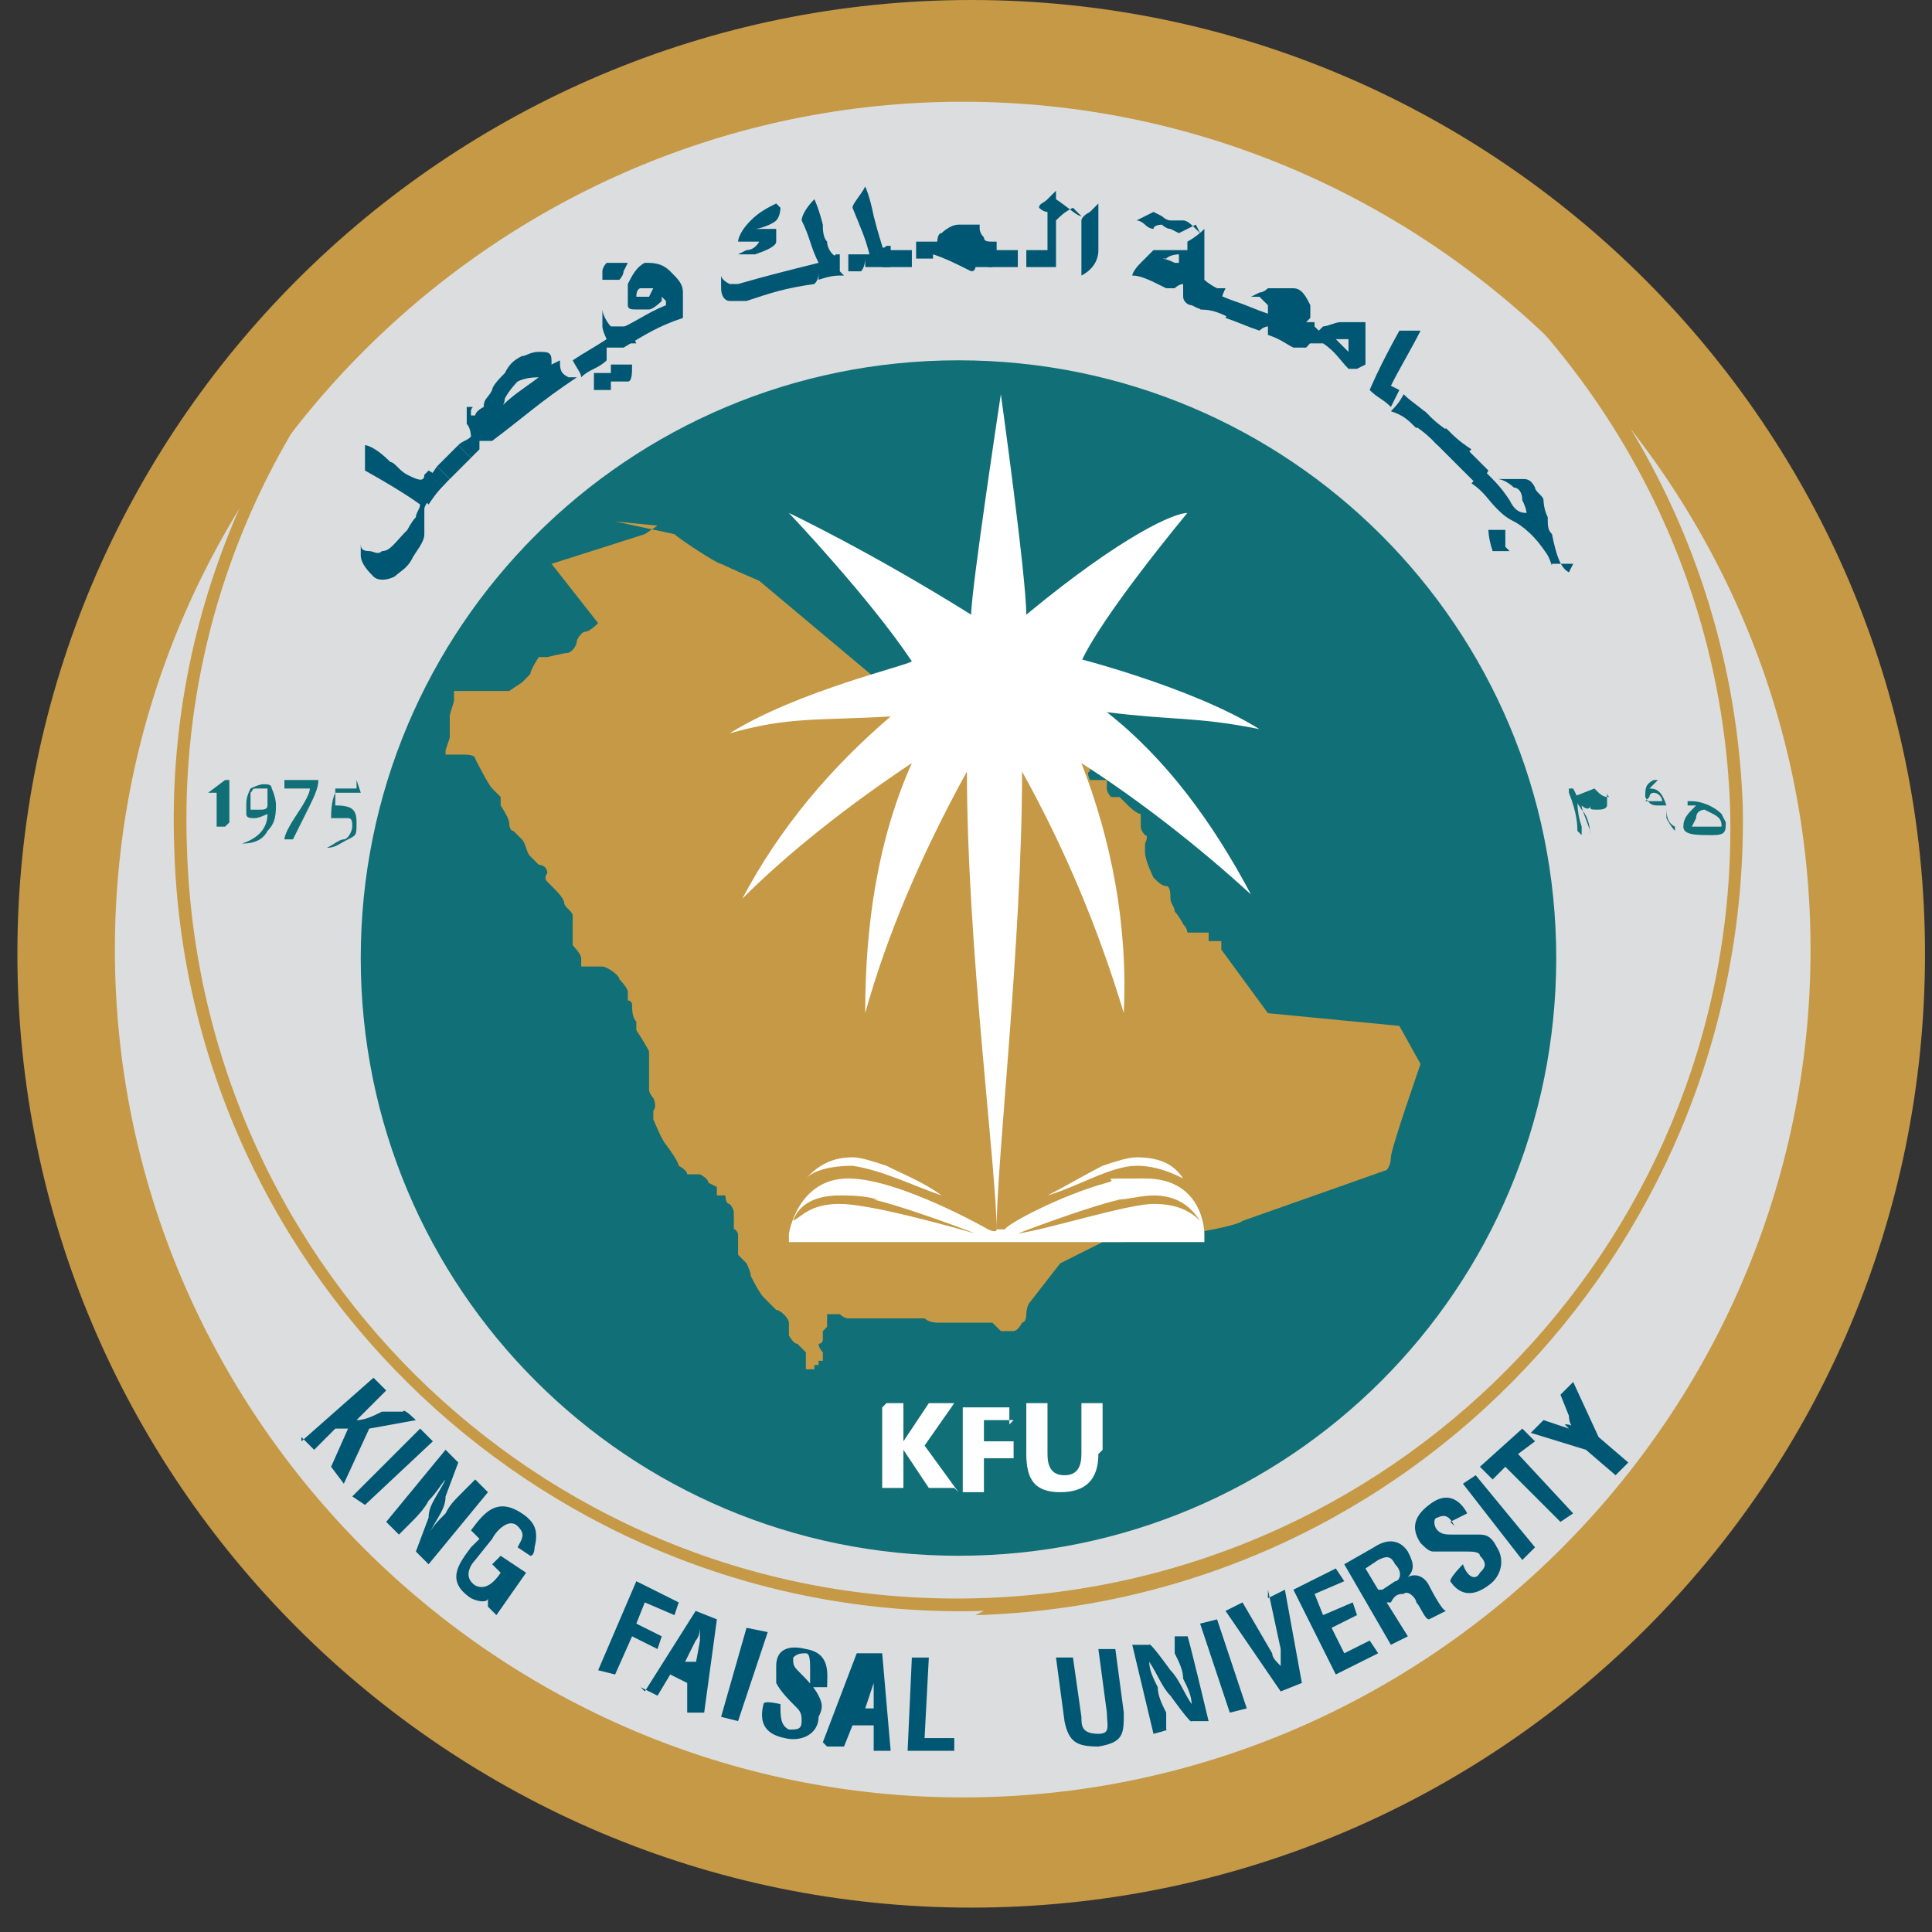 <svg xmlns="http://www.w3.org/2000/svg" width="50" height="50" viewBox="0 0 50 50" fill="none"><rect x="0" y="0" width="50" height="50" fill="#333333" stroke="none"/><path d="M25.134 30.718C25.354 30.609 25.683 30.499 25.902 30.499C26.451 30.499 26.78 30.718 26.89 30.938C26.67 30.828 26.341 30.609 25.902 30.718C25.244 30.718 24.476 31.157 23.818 31.377C24.147 31.157 24.695 30.938 25.134 30.718Z" fill="white"></path><path d="M20.198 30.719C20.636 30.938 21.075 31.158 21.514 31.377C20.856 31.158 20.088 30.719 19.43 30.719C18.881 30.719 18.552 30.828 18.442 30.938C18.552 30.719 18.881 30.39 19.43 30.499C19.649 30.499 19.868 30.499 20.198 30.719Z" fill="white"></path><path d="M49.819 24.685C49.819 38.398 38.739 49.369 25.135 49.369C11.531 49.369 0.45 38.289 0.45 24.685C0.45 11.081 11.531 0 25.135 0C38.739 0 49.819 11.081 49.819 24.685Z" fill="#C59945"></path><path d="M46.857 24.575C46.857 36.643 36.983 46.517 24.915 46.517C12.847 46.517 2.973 36.643 2.973 24.575C2.973 12.507 12.847 2.633 24.915 2.633C36.983 2.633 46.857 12.507 46.857 24.575Z" fill="#DCDDDE"></path><path d="M40.275 24.794C40.275 33.352 33.363 40.263 24.805 40.263C16.248 40.263 9.336 33.352 9.336 24.794C9.336 16.237 16.248 9.325 24.805 9.325C33.363 9.325 40.275 16.237 40.275 24.794Z" fill="#116F77"></path><path d="M25.464 41.69C14.274 42.019 4.838 33.133 4.509 21.942C4.29 15.908 6.813 10.203 11.202 6.254L11.421 6.473C7.033 10.423 4.619 16.018 4.838 21.942C5.168 33.023 14.383 41.69 25.354 41.361C36.435 41.032 45.102 31.816 44.773 20.845C44.553 14.921 41.701 9.435 36.874 5.705L37.093 5.376C42.03 9.216 44.882 14.811 45.102 20.845C45.321 32.035 36.544 41.47 25.244 41.8" fill="#C59945"></path><path d="M7.801 37.301L9.666 35.656L9.995 35.985L9.227 36.753C9.446 36.753 9.666 36.643 9.885 36.533H10.434C10.434 36.423 10.763 36.753 10.763 36.753L9.556 36.972L8.898 38.398L8.569 37.959L9.008 36.972H8.678L8.13 37.521L7.801 37.191V37.301Z" fill="#005773"></path><path d="M9.117 38.727L10.873 36.972L11.202 37.301L9.446 38.947L9.117 38.727Z" fill="#005773"></path><path d="M12.299 38.288L12.628 38.618L11.092 40.483L10.763 40.154L11.092 39.276C11.092 38.947 11.312 38.727 11.531 38.288C11.421 38.398 11.312 38.618 11.092 38.837C10.982 39.056 10.763 39.276 10.653 39.386L10.324 39.715L9.995 39.386L11.531 37.52L11.86 37.85L11.531 38.727C11.531 39.056 11.312 39.276 11.092 39.715C11.202 39.495 11.312 39.386 11.531 39.166C11.641 38.947 11.751 38.837 11.97 38.618L12.299 38.288Z" fill="#005773"></path><path d="M12.189 39.605C12.518 39.166 12.847 38.728 13.506 39.166C13.835 39.386 13.944 39.605 13.835 40.044C13.835 40.044 13.835 40.264 13.725 40.264L13.396 40.044C13.506 39.825 13.615 39.715 13.396 39.495C13.177 39.276 12.847 39.605 12.738 39.825L12.299 40.373C12.189 40.483 11.97 40.812 12.299 41.031C12.518 41.141 12.738 41.032 12.957 40.702L12.738 40.483L12.957 40.264L13.615 40.702L12.847 41.799L12.628 41.58V41.361C12.628 41.47 12.409 41.47 12.189 41.361C11.531 40.922 11.86 40.483 12.189 40.044L12.409 39.825L12.189 39.605Z" fill="#005773"></path><path d="M15.48 43.226L16.468 40.922L17.565 41.47L17.455 41.8L16.687 41.47L16.468 42.019L17.126 42.348L17.016 42.677L16.358 42.348L15.919 43.336L15.48 43.226Z" fill="#005773"></path><path d="M16.688 43.774L18.004 41.69L18.553 41.909L18.224 44.323H17.785C17.785 44.213 17.785 43.555 17.785 43.555L17.346 43.335L17.017 43.884L16.578 43.664L16.688 43.774ZM17.675 43.006H18.004C18.004 43.116 18.114 42.458 18.114 42.458C18.114 42.348 18.114 42.238 18.114 42.129C18.114 42.129 18.114 42.348 18.004 42.458L17.675 43.116V43.006Z" fill="#005773"></path><path d="M18.662 44.432L19.32 42.128L19.869 42.238L19.101 44.542L18.662 44.432Z" fill="#005773"></path><path d="M20.966 43.226C20.966 43.006 20.966 42.787 20.856 42.787C20.746 42.787 20.637 42.787 20.527 42.897C20.527 43.116 20.527 43.116 20.746 43.335C20.856 43.445 21.076 43.664 21.185 43.884C21.295 44.103 21.295 44.213 21.185 44.432C21.185 44.871 20.746 45.091 20.308 44.981C19.759 44.871 19.649 44.542 19.759 44.103C19.759 43.993 20.198 44.103 20.198 44.103C20.198 44.432 20.198 44.652 20.417 44.761C20.637 44.761 20.746 44.761 20.746 44.542C20.746 44.432 20.746 44.323 20.637 44.213C20.417 43.993 20.198 43.774 20.088 43.555C20.088 43.445 20.088 43.335 20.088 43.116C20.088 42.677 20.417 42.567 20.856 42.677C21.514 42.787 21.405 43.335 21.405 43.664H20.966V43.226Z" fill="#005773"></path><path d="M21.295 45.09L22.172 42.787H22.831L23.05 45.31H22.611V44.652H22.063L21.843 45.2H21.404L21.295 45.09ZM22.172 44.213H22.611V43.555V43.116C22.611 43.116 22.611 43.116 22.611 43.225C22.611 43.335 22.611 43.445 22.611 43.555L22.392 44.213H22.172Z" fill="#005773"></path><path d="M23.489 45.31L23.599 42.897H24.038L23.928 44.981H24.696V45.31H23.489Z" fill="#005773"></path><path d="M28.426 42.677H28.865L29.084 44.323C29.084 44.871 29.084 45.091 28.426 45.2C27.878 45.2 27.658 45.091 27.549 44.542L27.329 42.896H27.768L27.987 44.432C27.987 44.652 27.987 44.871 28.426 44.871C28.755 44.871 28.646 44.652 28.646 44.323L28.426 42.677Z" fill="#005773"></path><path d="M30.291 42.348H30.73C30.73 42.238 31.278 44.542 31.278 44.542H30.839C30.839 44.652 30.291 43.884 30.291 43.884C30.071 43.664 29.962 43.335 29.742 43.006C29.742 43.226 29.852 43.445 29.962 43.664C29.962 43.884 30.071 44.103 30.181 44.323V44.762C30.291 44.762 29.852 44.871 29.852 44.871L29.303 42.568H29.742C29.742 42.458 30.291 43.226 30.291 43.226C30.51 43.445 30.62 43.774 30.839 44.103C30.839 43.884 30.73 43.664 30.62 43.445C30.62 43.226 30.51 43.006 30.401 42.787V42.348H30.291Z" fill="#005773"></path><path d="M31.827 44.323L31.059 42.019L31.498 41.909L32.266 44.213L31.827 44.323Z" fill="#005773"></path><path d="M32.814 41.361L33.253 41.141L33.692 43.555L33.144 43.774L31.717 41.69L32.156 41.47L32.924 42.787C32.924 42.897 33.034 43.006 33.144 43.116V43.335C33.144 43.335 33.144 43.226 33.144 43.116C33.144 43.006 33.144 42.897 33.144 42.677L32.814 41.141V41.361Z" fill="#005773"></path><path d="M34.57 43.335L33.473 41.141L34.57 40.592L34.79 40.921L34.022 41.251L34.241 41.799L35.009 41.47L35.119 41.799L34.461 42.128L34.79 42.786L35.448 42.457L35.667 42.786L34.57 43.335Z" fill="#005773"></path><path d="M35.886 41.47L36.435 42.348L35.996 42.567L34.789 40.483L35.557 40.044C35.886 39.824 36.215 39.824 36.435 40.154C36.544 40.373 36.654 40.592 36.435 40.812C36.654 40.702 36.873 40.812 36.983 41.031C36.983 41.031 37.312 41.689 37.422 41.689L36.983 41.909C36.873 41.909 36.764 41.58 36.654 41.47C36.654 41.36 36.435 41.141 36.325 41.251C36.215 41.251 36.106 41.251 35.996 41.47H35.886ZM35.776 41.141L36.106 40.922C36.215 40.922 36.325 40.702 36.106 40.483C35.996 40.263 35.886 40.263 35.667 40.373L35.338 40.592L35.667 41.141H35.776Z" fill="#005773"></path><path d="M37.642 39.495C37.532 39.276 37.422 39.166 37.203 39.276C37.093 39.276 37.093 39.495 37.203 39.605C37.312 39.715 37.422 39.715 37.642 39.715C37.861 39.715 38.19 39.715 38.3 39.715C38.519 39.715 38.629 39.825 38.739 40.044C38.958 40.373 38.849 40.812 38.519 41.031C38.081 41.36 37.751 41.251 37.532 40.922C37.532 40.812 37.861 40.483 37.861 40.483C37.971 40.812 38.19 40.922 38.3 40.702C38.41 40.593 38.519 40.483 38.3 40.263C38.3 40.154 38.081 40.154 37.971 40.154C37.642 40.154 37.313 40.154 37.093 40.154C36.983 40.154 36.874 40.044 36.764 39.934C36.545 39.605 36.545 39.276 36.983 38.947C37.532 38.508 37.861 38.947 37.971 39.166L37.532 39.386L37.642 39.495Z" fill="#005773"></path><path d="M39.397 40.373L37.861 38.399L38.191 38.179L39.726 40.044L39.397 40.373Z" fill="#005773"></path><path d="M38.3 37.96L39.397 36.972L39.726 37.301L39.287 37.63L40.713 39.166L40.384 39.386L38.958 37.96L38.629 38.289L38.3 37.96Z" fill="#005773"></path><path d="M40.494 36.862C40.604 36.862 40.714 36.862 40.824 37.082C40.714 36.972 40.604 36.862 40.604 36.643L40.385 36.094L40.714 35.765L41.372 37.191L42.14 37.85L41.811 38.179L41.043 37.52L39.617 37.082L39.946 36.752L40.604 36.972L40.494 36.862Z" fill="#005773"></path><path d="M37.202 11.519C36.983 11.3 36.873 11.19 36.544 10.971C36.654 10.861 36.763 10.751 36.873 10.642C37.093 10.861 37.202 10.971 37.531 11.19C37.422 11.3 37.312 11.41 37.202 11.519Z" fill="#005773"></path><path d="M38.191 12.507C37.971 12.288 37.861 12.178 37.642 11.959C37.752 11.849 37.861 11.739 37.971 11.629C38.191 11.849 38.3 11.959 38.52 12.178C38.41 12.397 38.3 12.397 38.191 12.507Z" fill="#005773"></path><path d="M12.189 11.849C11.97 12.068 11.86 12.178 11.641 12.397L11.312 12.068C11.531 11.849 11.641 11.739 11.86 11.52C11.97 11.629 12.079 11.739 12.189 11.849Z" fill="#005773"></path><path d="M11.201 12.836C10.982 13.056 10.982 13.165 10.982 13.165C10.982 13.385 10.982 13.604 10.982 13.823C10.982 14.043 10.763 14.262 10.653 14.482C10.543 14.701 10.324 14.811 10.214 14.921C9.995 15.03 9.775 15.03 9.666 14.921C9.556 14.811 9.336 14.591 9.336 14.372C9.336 14.153 9.336 13.933 9.336 13.823C9.336 13.823 9.336 13.933 9.336 14.043C9.336 14.153 9.336 14.262 9.556 14.262C9.666 14.262 9.775 14.372 9.885 14.262C10.104 14.262 10.214 14.043 10.543 13.714C10.543 13.714 10.653 13.494 10.763 13.385C10.763 13.275 10.872 13.165 10.872 13.056C10.872 13.056 10.434 12.726 9.446 12.178C9.446 12.068 9.446 11.849 9.446 11.52C9.446 11.52 9.666 11.52 10.104 11.958C10.214 11.958 10.324 12.178 10.543 12.287C10.763 12.397 10.982 12.507 10.982 12.287C10.982 12.287 10.982 12.287 11.092 12.178C11.311 12.287 11.311 12.397 11.531 12.507" fill="#005773"></path><path d="M11.64 12.397C11.421 12.617 11.311 12.726 11.092 13.056C10.982 12.946 10.872 12.836 10.763 12.726C10.982 12.507 11.092 12.397 11.311 12.068C11.421 12.178 11.531 12.287 11.64 12.397Z" fill="#005773"></path><path d="M14.931 9.764C13.944 10.422 13.615 10.752 12.737 11.41C12.737 11.41 12.518 11.41 12.408 11.41C12.408 11.41 12.408 11.52 12.408 11.629C12.408 11.629 12.298 11.739 12.188 11.849C12.079 11.739 11.969 11.629 11.859 11.52C11.969 11.41 12.079 11.41 12.188 11.3C12.188 11.3 12.188 11.081 12.079 10.971C12.079 10.971 12.079 10.752 12.079 10.532C12.079 10.532 12.079 10.532 12.188 10.532C12.298 10.532 12.188 10.532 12.188 10.642V10.752C12.188 10.752 12.188 10.752 12.298 10.752C12.298 10.752 12.298 10.642 12.518 10.532C12.518 10.313 12.627 10.313 12.737 10.093C12.737 9.984 12.956 9.764 13.066 9.655C13.176 9.435 13.286 9.325 13.505 9.216C13.615 9.216 13.724 9.106 13.944 9.106C14.163 9.106 14.273 9.106 14.273 9.325C14.273 9.325 14.273 9.325 14.273 9.435C14.273 9.435 14.273 9.435 14.492 9.325C14.492 9.545 14.492 9.655 14.712 9.764M14.054 9.764C13.834 9.764 13.615 9.764 13.395 9.874C13.395 9.874 13.176 10.093 13.066 10.313C13.066 10.313 13.066 10.532 12.847 10.642C13.286 10.203 13.505 10.093 13.944 9.764" fill="#005773"></path><path d="M16.358 8.886C16.248 8.886 16.139 8.886 16.139 8.996C15.919 8.996 15.809 8.996 15.7 8.996C15.7 8.996 15.7 9.216 15.7 9.325C15.48 9.545 15.261 9.545 15.041 9.764C15.041 9.654 14.932 9.545 14.822 9.325C15.151 9.106 15.371 8.996 15.7 8.777C15.7 8.777 15.59 8.557 15.59 8.448C15.59 8.448 15.59 8.338 15.59 8.228C15.59 8.118 15.59 8.009 15.59 8.009C15.59 8.118 15.7 8.338 15.809 8.448C15.809 8.448 15.809 8.448 15.919 8.448C16.029 8.448 16.029 8.448 16.139 8.448C16.248 8.448 16.139 8.448 16.248 8.448C16.358 8.557 16.358 8.667 16.468 8.886M16.358 9.435C16.358 9.654 16.358 9.874 16.248 9.874C16.139 9.874 16.029 9.874 15.809 9.874V10.093C15.809 10.093 15.7 10.093 15.59 10.093H15.371C15.371 10.093 15.371 9.874 15.371 9.654H15.59C15.7 9.654 15.809 9.654 15.809 9.654C15.809 9.654 15.809 9.654 15.809 9.545V9.435H16.248" fill="#005773"></path><path d="M17.674 7.57C17.674 7.57 17.674 7.68 17.674 7.899C17.674 8.119 17.674 8.228 17.674 8.228C17.016 8.448 16.687 8.667 16.138 8.996L15.919 8.557C16.468 8.338 16.687 8.119 17.235 7.899C17.235 7.899 17.235 7.899 17.235 7.789L17.126 7.68V7.789C17.126 7.789 16.906 8.009 16.797 8.009C16.687 8.009 16.577 8.009 16.468 8.009C16.358 8.009 16.248 8.009 16.248 7.899C16.248 7.789 16.248 7.68 16.248 7.351C16.358 7.131 16.468 6.912 16.687 6.802C16.906 6.802 17.126 6.802 17.345 7.021C17.565 7.241 17.674 7.351 17.674 7.57ZM16.248 6.802C16.248 6.802 16.248 6.802 16.138 7.021C16.138 7.131 16.029 7.241 16.029 7.241H15.809C15.7 7.241 15.59 7.241 15.59 7.241C15.59 7.241 15.59 7.241 15.59 7.021C15.59 6.912 15.7 6.802 15.7 6.802C15.7 6.802 15.7 6.802 15.919 6.802C16.138 6.802 16.138 6.802 16.138 6.802M16.906 7.46C16.797 7.46 16.687 7.46 16.577 7.46C16.577 7.46 16.468 7.46 16.468 7.68H16.687C16.687 7.68 16.687 7.68 16.797 7.68" fill="#005773"></path><path d="M21.844 7.131C21.624 7.131 21.515 7.131 21.185 7.241C21.185 7.241 21.185 7.131 21.185 7.021C21.185 7.131 21.185 7.241 21.076 7.35C20.308 7.46 19.979 7.57 19.32 7.789C19.101 7.789 18.991 7.789 18.881 7.789C18.772 7.789 18.662 7.68 18.662 7.46C18.662 7.46 18.662 7.241 18.662 7.131C18.662 7.021 18.662 6.912 18.662 6.802C18.662 6.802 18.662 6.912 18.662 7.021C18.662 7.131 18.662 7.131 18.662 7.131C18.662 7.131 18.662 7.241 18.881 7.35H19.101C19.869 7.131 20.308 7.021 21.185 6.802C20.966 6.363 20.966 6.144 20.747 5.705C20.747 5.595 20.856 5.376 21.076 5.156C21.076 5.156 21.185 5.376 21.295 5.815C21.295 5.924 21.295 6.144 21.405 6.253C21.405 6.473 21.624 6.692 21.624 6.582C21.624 6.582 21.624 6.582 21.734 6.582C21.734 6.802 21.734 6.912 21.734 7.021M20.198 5.376C20.198 5.376 20.198 5.595 20.088 5.705C19.979 5.815 19.649 5.924 19.54 5.924C19.54 5.924 19.649 5.924 19.869 5.924C19.979 5.924 20.088 5.924 20.088 5.924C20.088 5.924 20.088 6.144 20.088 6.253C20.088 6.363 19.869 6.473 19.54 6.582C19.54 6.582 19.43 6.582 19.32 6.582C19.211 6.582 19.101 6.582 19.101 6.582C19.101 6.582 19.101 6.582 19.32 6.473C19.54 6.473 19.649 6.253 19.649 6.253C19.649 6.253 19.43 6.253 19.32 6.253C19.211 6.253 19.101 6.253 19.101 6.253C19.101 6.253 19.101 6.034 19.43 5.705C19.649 5.485 19.869 5.376 20.088 5.266" fill="#005773"></path><path d="M22.941 6.912C22.722 6.912 22.612 6.912 22.502 6.912C22.502 6.912 22.502 6.912 22.392 6.912C22.392 6.912 22.392 6.802 22.392 6.692C22.392 6.692 22.392 6.912 22.283 7.021C22.173 7.021 22.063 7.021 21.954 7.021C21.954 6.802 21.954 6.802 21.954 6.582C22.173 6.582 22.283 6.582 22.502 6.582C22.392 6.144 22.283 5.924 22.063 5.376C22.063 5.266 22.283 5.047 22.392 4.827C22.392 4.827 22.502 5.047 22.612 5.595C22.722 6.034 22.831 6.363 22.831 6.363C22.831 6.363 22.831 6.473 22.941 6.363H23.051C23.051 6.582 23.051 6.692 23.051 6.912" fill="#005773"></path><path d="M23.599 6.912C23.27 6.912 23.16 6.912 22.831 6.912V6.473C23.05 6.473 23.27 6.473 23.599 6.473C23.599 6.692 23.599 6.802 23.599 6.912Z" fill="#005773"></path><path d="M25.683 6.912H25.244C25.244 6.912 25.244 7.021 25.135 7.021C24.696 6.802 24.477 6.692 24.147 6.582C24.147 6.582 24.147 6.582 24.147 6.692C24.147 6.692 24.147 6.692 23.928 6.692C23.709 6.692 23.818 6.692 23.709 6.692C23.709 6.473 23.709 6.363 23.709 6.253C23.928 6.253 24.038 6.253 24.257 6.253C24.257 6.253 24.257 6.034 24.367 6.034C24.367 6.034 24.586 5.814 24.806 5.814C25.025 5.814 25.135 5.814 25.244 5.814C25.354 5.814 25.354 5.814 25.354 5.814C25.354 5.814 25.354 5.814 25.354 5.924C25.354 5.924 25.354 6.034 25.464 6.144C25.464 6.253 25.573 6.253 25.683 6.253H25.793C25.793 6.473 25.793 6.473 25.793 6.692M24.915 6.363C24.915 6.144 24.915 6.144 24.915 6.144C24.806 6.144 24.696 6.144 24.696 6.144C24.696 6.144 24.696 6.144 24.806 6.144H25.025" fill="#005773"></path><path d="M26.341 6.912C26.012 6.912 25.902 6.912 25.573 6.912C25.573 6.692 25.573 6.583 25.573 6.473C25.902 6.473 26.012 6.473 26.341 6.473C26.341 6.692 26.341 6.802 26.341 6.912Z" fill="#005773"></path><path d="M27.768 5.376C27.548 5.486 27.438 5.595 27.329 5.705V6.363C27.329 6.363 27.329 6.583 27.329 6.692C27.329 6.692 27.329 6.802 27.329 6.912H27.219C27 6.912 26.89 6.912 26.561 6.912C26.561 6.692 26.561 6.583 26.561 6.473C26.78 6.473 26.89 6.473 27.109 6.473C27.109 6.473 27.109 6.254 27.109 5.924C27.109 5.705 27.109 5.705 27.109 5.486C27.109 5.486 27 5.486 26.89 5.376C26.89 5.266 27 5.266 27.109 5.156C27.219 5.047 27.329 4.937 27.329 4.937C27.329 5.047 27.329 5.156 27.329 5.156C27.658 5.376 27.877 5.595 27.987 5.595" fill="#005773"></path><path d="M28.426 6.473C28.426 6.802 28.207 7.021 27.987 7.131V5.705C27.987 5.705 27.987 5.595 28.207 5.486C28.316 5.376 28.426 5.266 28.426 5.266V5.705C28.426 6.034 28.426 6.363 28.426 6.583" fill="#005773"></path><path d="M30.949 5.814C30.73 5.924 30.51 6.034 30.51 6.034C30.51 6.034 30.51 6.034 30.291 5.924C30.181 5.924 30.071 5.814 30.071 5.814C30.071 5.814 29.852 5.814 29.852 5.924C29.852 5.924 29.742 5.924 29.633 5.814C29.633 5.814 29.523 5.705 29.413 5.705C29.413 5.705 29.633 5.595 29.852 5.485C29.852 5.485 29.852 5.485 30.071 5.595C30.071 5.595 30.181 5.705 30.291 5.705C30.401 5.705 30.291 5.705 30.401 5.705C30.401 5.705 30.51 5.705 30.62 5.705C30.73 5.705 30.839 5.814 31.059 6.034M31.278 8.009C31.059 8.009 31.059 8.009 30.839 7.899C30.73 7.899 30.62 7.789 30.62 7.68C30.62 7.68 30.62 7.57 30.62 7.35C30.62 7.35 30.51 7.35 30.401 7.46C30.401 7.46 30.291 7.46 30.181 7.46C29.742 7.241 29.523 7.131 29.303 7.131C29.303 7.131 29.303 7.021 29.523 6.802C29.633 6.692 29.742 6.582 29.852 6.473C29.852 6.473 30.071 6.473 30.291 6.473C30.51 6.473 30.62 6.473 30.73 6.473V6.253C30.73 6.253 30.949 6.144 31.169 5.924C31.169 5.924 31.169 6.253 31.169 6.582C31.169 7.021 31.169 7.241 31.169 7.241C31.169 7.241 31.278 7.35 31.498 7.46C31.498 7.46 31.498 7.46 31.717 7.46C31.607 7.68 31.607 7.789 31.498 8.009M30.51 7.021V6.582C30.51 6.582 30.291 6.582 30.181 6.692C30.181 6.692 30.181 6.692 30.071 6.692C30.071 6.692 30.181 6.692 30.401 6.802C30.51 6.802 30.62 6.802 30.62 6.802" fill="#005773"></path><path d="M31.827 8.228C31.608 8.118 31.388 8.009 31.059 8.009C31.059 7.789 31.059 7.789 31.169 7.57C31.498 7.57 31.608 7.68 31.937 7.789C31.937 8.009 31.937 8.009 31.827 8.228Z" fill="#005773"></path><path d="M33.473 8.996C33.253 8.886 33.144 8.777 32.814 8.667C32.814 8.667 32.814 8.557 32.814 8.448C32.814 8.448 32.705 8.448 32.595 8.557C32.266 8.448 32.046 8.338 31.717 8.228L31.937 7.789C32.266 7.899 32.485 8.009 32.814 8.118C32.814 8.118 32.814 8.009 32.814 7.899C32.814 7.899 32.705 7.789 32.595 7.68C32.595 7.68 32.485 7.68 32.376 7.68C32.376 7.68 32.376 7.68 32.595 7.57C32.705 7.57 32.814 7.46 32.814 7.46H33.034C33.144 7.46 33.253 7.46 33.473 7.46C33.692 7.46 33.802 7.68 33.911 7.899C33.911 8.009 33.911 8.118 33.911 8.228C33.911 8.228 33.911 8.228 33.802 8.338H33.692H34.021C34.021 8.667 34.021 8.777 33.802 8.996" fill="#005773"></path><path d="M35.338 9.435C35.338 9.435 35.338 9.435 35.118 9.545C35.009 9.545 34.899 9.545 34.899 9.545C34.68 9.325 34.57 9.106 34.241 8.886C34.241 8.886 34.241 8.886 34.021 8.886C33.912 8.886 33.802 8.886 33.802 8.886C33.692 8.886 33.692 8.886 33.583 8.777L33.802 8.338C33.912 8.338 34.021 8.448 34.131 8.557C34.131 8.557 34.131 8.557 34.241 8.448C34.35 8.448 34.57 8.338 34.68 8.338C34.789 8.338 34.899 8.338 35.009 8.338C35.009 8.338 35.009 8.338 35.118 8.338H35.338C35.338 8.338 35.338 8.338 35.338 8.448C35.338 8.557 35.338 8.557 35.338 8.667C35.338 8.777 35.338 8.886 35.338 8.996C35.338 9.106 35.338 9.216 35.338 9.216M34.899 8.996C34.899 8.886 34.899 8.777 34.899 8.777C34.899 8.777 34.68 8.777 34.57 8.777C34.68 8.886 34.789 8.996 34.899 9.106" fill="#005773"></path><path d="M35.996 10.532C35.776 10.313 35.667 10.313 35.447 10.094C35.447 10.094 35.667 9.545 36.215 8.558C36.215 8.558 36.435 8.558 36.764 8.558C36.544 8.996 36.215 9.545 35.996 9.984C35.996 9.984 35.996 9.984 36.215 10.094L35.996 10.532Z" fill="#005773"></path><path d="M36.654 11.081C36.435 10.861 36.325 10.752 35.996 10.642C36.106 10.532 36.215 10.422 36.325 10.203C36.545 10.422 36.764 10.532 36.983 10.752C36.874 10.861 36.764 10.971 36.654 11.081Z" fill="#005773"></path><path d="M37.641 11.958C37.422 11.739 37.312 11.629 37.093 11.41C37.203 11.3 37.312 11.19 37.422 11.081C37.641 11.3 37.751 11.41 38.08 11.629C37.861 11.848 37.861 11.848 37.751 11.958" fill="#005773"></path><path d="M40.714 14.591C40.604 14.591 40.385 14.591 40.165 14.591C40.165 14.701 40.165 14.591 40.055 14.372C39.836 14.043 39.726 13.933 39.617 13.823C39.617 13.823 39.397 13.604 39.178 13.494C38.958 13.384 38.849 13.275 38.739 13.165C38.519 12.946 38.41 12.726 38.081 12.507C38.19 12.397 38.3 12.287 38.41 12.178C38.739 12.507 38.849 12.617 39.068 12.946C39.178 13.165 39.287 13.275 39.507 13.275C39.507 13.275 39.507 13.165 39.397 12.946C39.397 12.726 39.287 12.617 39.178 12.617C39.178 12.617 38.958 12.397 38.739 12.397C38.739 12.397 38.739 12.397 38.958 12.397C39.068 12.397 39.178 12.397 39.397 12.397C39.507 12.397 39.617 12.397 39.726 12.617C39.726 12.726 39.946 12.836 39.946 12.946C39.946 12.946 39.946 13.165 40.055 13.384C40.055 13.604 40.055 13.714 40.165 13.823C40.275 14.372 40.385 14.701 40.604 14.811M39.068 14.262C39.068 14.262 39.068 14.262 38.849 14.262C38.629 14.262 38.629 14.262 38.629 14.262C38.519 13.933 38.519 13.714 38.519 13.714C38.519 13.714 38.519 13.714 38.739 13.714C38.849 13.714 38.958 13.714 38.958 13.714C38.958 13.714 38.958 13.714 38.958 13.933C38.958 14.152 38.958 14.152 38.958 14.152" fill="#005773"></path><path d="M17.016 13.604L16.687 13.824L14.274 14.592L15.48 16.128C15.48 16.128 15.261 16.347 15.151 16.347C15.041 16.347 14.932 16.567 14.932 16.567C14.932 16.567 14.932 16.786 14.712 16.896C14.603 16.896 14.164 17.005 14.164 17.005H13.944C13.944 17.005 13.725 17.334 13.725 17.444L13.506 17.664L13.176 17.883H11.75C11.75 17.773 11.75 17.883 11.75 18.102C11.75 18.212 11.64 18.431 11.64 18.541C11.64 18.651 11.64 18.98 11.64 19.09L11.531 19.419V19.529C11.531 19.529 11.86 19.529 11.97 19.529C12.079 19.529 12.299 19.529 12.299 19.638C12.299 19.638 12.628 20.297 12.738 20.406L12.957 20.626C12.957 20.626 12.957 20.735 12.957 20.845C12.957 20.845 13.176 21.174 13.176 21.284C13.176 21.284 13.176 21.503 13.286 21.503C13.286 21.503 13.396 21.613 13.506 21.723C13.615 21.833 13.615 22.052 13.725 22.162C13.725 22.162 13.835 22.271 13.944 22.381C13.944 22.381 14.164 22.381 14.164 22.601C14.164 22.601 14.054 22.71 14.164 22.82C14.164 22.82 14.274 22.93 14.383 23.039C14.383 23.039 14.603 23.259 14.603 23.369C14.603 23.478 14.822 23.588 14.822 23.698C14.822 23.807 14.822 24.027 14.822 24.027C14.822 24.027 14.822 24.137 14.822 24.246C14.822 24.246 14.822 24.356 14.822 24.466C14.822 24.466 15.041 24.685 15.041 24.795C15.041 24.904 15.041 24.904 15.041 25.014C15.041 25.014 15.151 25.014 15.261 25.014C15.371 25.014 15.371 25.014 15.371 25.014C15.371 25.014 15.371 25.014 15.59 25.014C15.7 25.014 16.029 25.233 16.029 25.343C16.029 25.343 16.248 25.563 16.248 25.672V25.892C16.248 25.892 16.358 25.892 16.358 26.002C16.358 26.111 16.358 26.331 16.468 26.44V26.66C16.468 26.66 16.687 26.989 16.797 27.208C16.797 27.428 16.797 27.537 16.797 27.647C16.797 27.757 16.797 27.976 16.797 27.976C16.797 27.976 16.797 27.976 16.797 28.196C16.797 28.305 16.907 28.415 16.907 28.415C16.907 28.415 17.016 28.634 16.907 28.744C16.907 28.744 16.907 28.854 16.907 28.964C16.907 28.964 17.126 29.512 17.236 29.622C17.236 29.622 17.565 30.061 17.565 30.171C17.565 30.171 17.784 30.28 17.784 30.39C17.784 30.39 18.004 30.39 18.113 30.39C18.113 30.39 18.333 30.5 18.333 30.609L18.552 30.719V30.938C18.552 30.938 18.662 30.938 18.772 30.938C18.772 30.938 18.772 31.158 18.881 31.158C18.881 31.158 18.991 31.268 18.991 31.377C18.991 31.487 18.991 31.487 18.991 31.487C18.991 31.487 18.991 31.487 18.991 31.706C18.991 31.926 18.991 31.706 19.101 31.926C19.101 31.926 19.101 32.035 19.101 32.145C19.101 32.255 19.101 32.365 19.101 32.474C19.101 32.474 19.21 32.584 19.32 32.694C19.32 32.694 19.43 32.913 19.43 33.023C19.43 33.023 19.649 33.462 19.759 33.572C19.869 33.681 19.978 33.791 20.088 33.901C20.198 33.901 20.417 34.12 20.417 34.23C20.417 34.339 20.417 34.449 20.417 34.559C20.417 34.559 20.527 34.778 20.637 34.778L20.856 34.998C20.856 34.998 20.856 35.107 20.856 35.217V35.437H21.076V35.327H21.185V35.217H21.295C21.295 35.217 21.295 35.107 21.295 34.998C21.295 34.998 21.185 34.888 21.185 34.778C21.185 34.778 21.295 34.778 21.295 34.669C21.295 34.669 21.295 34.559 21.295 34.449C21.295 34.449 21.295 34.449 21.405 34.339C21.405 34.339 21.405 34.339 21.405 34.23C21.405 34.23 21.405 34.12 21.405 34.01C21.405 34.01 21.514 34.01 21.624 34.01C21.624 34.01 21.624 34.01 21.734 34.01C21.734 34.01 21.843 34.12 21.953 34.12C22.063 34.12 22.063 34.12 22.173 34.12C22.173 34.12 22.173 34.12 22.392 34.12H23.709C23.709 34.12 23.818 34.12 23.928 34.12C23.928 34.12 24.038 34.23 24.257 34.23C24.477 34.23 24.915 34.23 25.025 34.23C25.135 34.23 25.354 34.23 25.464 34.23C25.574 34.23 25.683 34.23 25.683 34.23L25.903 34.449C25.903 34.449 25.903 34.449 26.012 34.449C26.122 34.449 26.232 34.449 26.232 34.449C26.232 34.449 26.342 34.449 26.451 34.23C26.451 34.23 26.561 34.23 26.561 34.01C26.561 34.01 26.561 33.791 26.671 33.681L27.439 32.694L28.536 32.145C28.536 32.145 28.865 32.145 28.975 32.145C29.194 32.145 30.291 32.035 30.62 31.926C30.949 31.926 32.047 31.706 32.156 31.597L35.886 30.28C35.886 30.28 35.996 30.171 35.996 29.951C35.996 29.732 36.764 27.537 36.764 27.537L36.215 26.55L32.814 26.221L31.608 24.575V24.356C31.608 24.356 31.388 24.356 31.279 24.356C31.279 24.356 31.279 24.246 31.279 24.136C31.279 24.136 31.279 24.136 31.059 24.136C30.949 24.136 30.84 24.136 30.73 24.136C30.73 24.027 30.62 23.917 30.62 23.917C30.62 23.917 30.511 23.698 30.401 23.588C30.401 23.478 30.291 23.369 30.291 23.259C30.291 23.149 30.291 22.93 30.181 22.93C30.072 22.93 29.962 22.82 29.852 22.71C29.852 22.71 29.633 22.271 29.633 22.052C29.633 21.942 29.633 21.832 29.633 21.832C29.633 21.832 29.742 21.613 29.633 21.613C29.633 21.613 29.523 21.503 29.523 21.394C29.523 21.394 29.523 21.174 29.523 21.065C29.413 21.065 29.194 20.845 29.194 20.845L28.975 20.626C28.975 20.626 28.865 20.626 28.755 20.626C28.755 20.626 28.645 20.516 28.645 20.406C28.645 20.297 28.645 20.187 28.645 20.187C28.536 20.187 28.645 20.187 28.426 20.187C28.426 20.187 28.316 20.187 28.207 20.187C28.207 20.187 28.097 19.968 28.207 19.968C28.207 19.968 28.207 19.968 28.207 19.748C28.097 19.638 28.097 19.529 27.987 19.419L27.768 18.87H26.78L26.451 18.212L23.05 17.883L19.649 15.031C19.649 15.031 18.881 14.701 18.662 14.592C18.552 14.592 17.565 13.934 17.455 13.824L15.919 13.495" fill="#C59945"></path><path d="M31.169 31.925C31.169 31.925 31.169 30.499 29.633 30.499C28.097 30.499 29.084 30.499 28.645 30.609C27.438 30.938 26.012 31.706 26.012 31.816H25.793C25.793 31.925 25.573 31.816 25.573 31.816C25.573 31.816 23.269 30.499 21.953 30.499C20.636 30.499 20.417 31.925 20.417 31.925V32.145H31.169V31.925ZM22.611 31.048C23.16 31.157 24.696 31.706 25.244 31.925C24.476 31.706 22.502 31.157 21.733 31.157C20.966 31.157 20.746 31.486 20.527 31.596C20.636 31.267 20.966 30.938 21.733 30.938C21.953 30.938 22.392 30.938 22.721 31.048M28.865 31.048C29.194 31.048 29.523 30.938 29.852 30.938C30.51 30.938 30.839 31.267 31.059 31.596C30.839 31.377 30.51 31.157 29.852 31.157C29.194 31.157 27.109 31.816 26.341 31.925C26.89 31.706 28.426 31.157 28.974 31.048" fill="white"></path><path d="M40.713 20.406C40.713 20.406 40.713 20.406 40.823 20.625C40.823 20.845 40.823 21.064 40.933 21.393C40.933 21.613 40.933 21.613 40.933 21.613C40.933 21.613 40.933 21.613 40.823 21.503C40.823 21.393 40.823 21.064 40.603 20.515V20.406" fill="#116F77"></path><path d="M41.262 20.406C41.262 20.406 41.262 20.406 41.372 20.515C41.372 20.515 41.481 20.625 41.591 20.625C41.701 20.625 41.591 20.625 41.591 20.515C41.591 20.515 41.591 20.515 41.591 20.625V20.735C41.591 20.735 41.591 20.735 41.591 20.625C41.591 20.625 41.591 20.735 41.591 20.845C41.591 20.845 41.591 20.954 41.372 20.954C41.152 20.954 41.152 20.954 41.152 20.845C41.152 20.954 41.042 20.954 40.933 20.845C40.933 20.954 41.042 21.174 41.152 21.503C41.152 21.722 41.152 21.722 41.152 21.722C41.152 21.722 41.152 21.722 41.152 21.613C41.152 21.283 41.042 21.064 40.933 20.954L40.713 20.625" fill="#116F77"></path><path d="M42.688 20.406C42.908 20.406 43.018 20.516 43.127 20.845C43.127 21.064 43.127 21.284 43.347 21.393V21.503C43.347 21.503 43.237 21.393 43.127 21.174V20.845C43.018 20.845 42.908 20.845 42.908 20.845C42.798 20.845 42.689 20.845 42.579 20.625C42.579 20.406 42.579 20.296 42.798 20.186C42.798 20.186 42.798 20.186 42.908 20.186M42.579 20.735C42.579 20.735 42.579 20.735 42.798 20.735H43.018C43.018 20.625 42.908 20.516 42.798 20.516C42.798 20.516 42.688 20.516 42.688 20.625" fill="#116F77"></path><path d="M43.785 20.735C44.004 20.735 44.333 20.845 44.553 21.064L44.663 21.283C44.663 21.503 44.663 21.613 44.333 21.613C43.895 21.613 43.565 21.613 43.565 21.393C43.565 21.174 43.675 21.064 43.895 20.845C43.785 20.845 43.675 20.845 43.675 20.845C43.675 20.735 43.675 20.735 43.675 20.735M44.114 20.954C44.114 20.954 43.895 20.954 43.895 21.174L43.785 21.393C43.785 21.393 44.004 21.393 44.443 21.393C44.882 21.393 44.553 21.393 44.553 21.393C44.553 21.283 44.553 21.174 44.333 21.064" fill="#116F77"></path><path d="M5.826 21.393H5.607C5.607 21.284 5.607 21.064 5.607 20.954C5.607 20.735 5.607 20.625 5.607 20.516H5.387L5.826 20.186H5.936C5.936 20.406 5.936 20.625 5.936 20.845C5.936 21.064 5.936 21.174 5.936 21.284" fill="#116F77"></path><path d="M7.142 20.735C7.142 21.064 7.142 21.284 6.923 21.503C6.813 21.723 6.594 21.832 6.264 21.832C6.594 21.723 6.923 21.503 6.923 21.064C6.923 21.064 6.703 21.174 6.594 21.174C6.484 21.174 6.374 21.174 6.374 21.064V20.845C6.374 20.735 6.374 20.625 6.484 20.406C6.484 20.406 6.703 20.296 6.813 20.296C6.923 20.296 7.032 20.296 7.032 20.406C7.032 20.406 7.142 20.625 7.142 20.845M6.923 20.735C6.923 20.625 6.923 20.516 6.923 20.406C6.923 20.406 6.923 20.406 6.703 20.406C6.484 20.406 6.594 20.406 6.484 20.516C6.484 20.516 6.484 20.625 6.484 20.735C6.484 20.845 6.484 20.845 6.484 20.955C6.484 20.955 6.594 20.955 6.703 20.955C6.813 20.955 6.923 20.955 6.923 20.845V20.735Z" fill="#116F77"></path><path d="M8.239 20.186C8.239 20.406 8.129 20.625 7.91 21.064C7.69 21.503 7.581 21.723 7.581 21.723H7.361C7.361 21.613 7.471 21.393 7.69 21.064C7.91 20.735 8.02 20.516 8.02 20.406C7.91 20.406 7.69 20.406 7.361 20.406V20.186H8.239Z" fill="#116F77"></path><path d="M9.227 20.186V20.406C9.008 20.406 8.898 20.406 8.678 20.406C8.678 20.406 8.678 20.625 8.678 20.845C9.117 20.845 9.227 20.954 9.227 21.284C9.227 21.613 9.227 21.613 9.008 21.723C8.788 21.832 8.678 21.942 8.459 21.942C8.678 21.832 8.788 21.723 8.898 21.723C9.008 21.723 9.117 21.503 9.117 21.393C9.117 21.284 9.117 21.174 9.008 21.174C9.008 21.174 8.788 21.174 8.569 21.174C8.569 21.064 8.569 20.735 8.678 20.516H9.337L9.227 20.186Z" fill="#116F77"></path><path d="M27.767 17.005C27.767 17.005 30.839 17.773 32.594 18.87C30.949 18.541 30.4 18.651 28.645 18.431C30.181 19.638 31.387 21.284 32.375 23.149C31.058 21.942 29.522 20.735 27.986 19.748C28.755 21.723 29.193 23.917 29.084 26.221C28.425 24.026 27.548 21.942 26.451 19.967C26.451 24.356 25.792 30.061 25.792 31.816C25.792 30.28 25.024 24.465 25.024 19.967C23.817 22.162 22.94 24.246 22.391 26.221C22.391 23.917 22.72 21.723 23.598 19.748C21.953 20.845 20.416 22.052 19.21 23.259C20.197 21.393 21.514 19.858 23.05 18.541C21.184 18.651 20.416 18.541 18.881 18.98C20.636 17.883 23.488 17.224 23.598 17.115C22.501 15.469 20.416 13.275 20.416 13.275C20.416 13.275 22.501 14.262 25.134 15.908C25.134 15.25 25.902 10.203 25.902 10.203C25.902 10.203 26.56 14.921 26.56 15.908C29.084 13.823 30.4 13.275 30.729 13.275C30.729 13.275 28.535 15.908 27.986 17.115" fill="white"></path><path d="M24.696 38.508H24.038L23.38 37.521C23.38 37.521 23.38 37.521 23.38 37.411V38.508H22.831V36.424L22.941 36.314H23.38V37.411C23.38 37.411 23.38 37.411 23.38 37.301L24.038 36.314H24.696L23.928 37.411L24.806 38.618L24.696 38.508Z" fill="white"></path><path d="M26.232 36.752H25.464V37.301H26.232V37.74H25.464V38.617H24.916V36.423H26.122V36.862L26.232 36.752Z" fill="white"></path><path d="M28.426 37.63C28.426 38.289 28.097 38.618 27.439 38.618C26.78 38.618 26.561 38.289 26.561 37.63V36.314H27.109V37.63C27.109 37.96 27.219 38.179 27.548 38.179C27.877 38.179 27.987 37.96 27.987 37.63V36.314H28.535V37.521L28.426 37.63Z" fill="white"></path><path d="M28.535 30.17C28.864 30.06 29.194 29.951 29.413 29.951C30.071 29.951 30.4 30.17 30.62 30.499C30.4 30.39 29.962 30.17 29.413 30.17C28.755 30.17 27.877 30.719 27.109 30.938C27.548 30.719 28.096 30.39 28.535 30.17Z" fill="white"></path><path d="M22.94 30.17C23.379 30.39 23.928 30.609 24.367 30.938C23.708 30.719 22.831 30.28 22.063 30.17C21.514 30.17 21.075 30.28 20.856 30.499C21.075 30.28 21.404 29.951 22.063 29.951C22.282 29.951 22.611 30.06 22.94 30.17Z" fill="white"></path></svg>